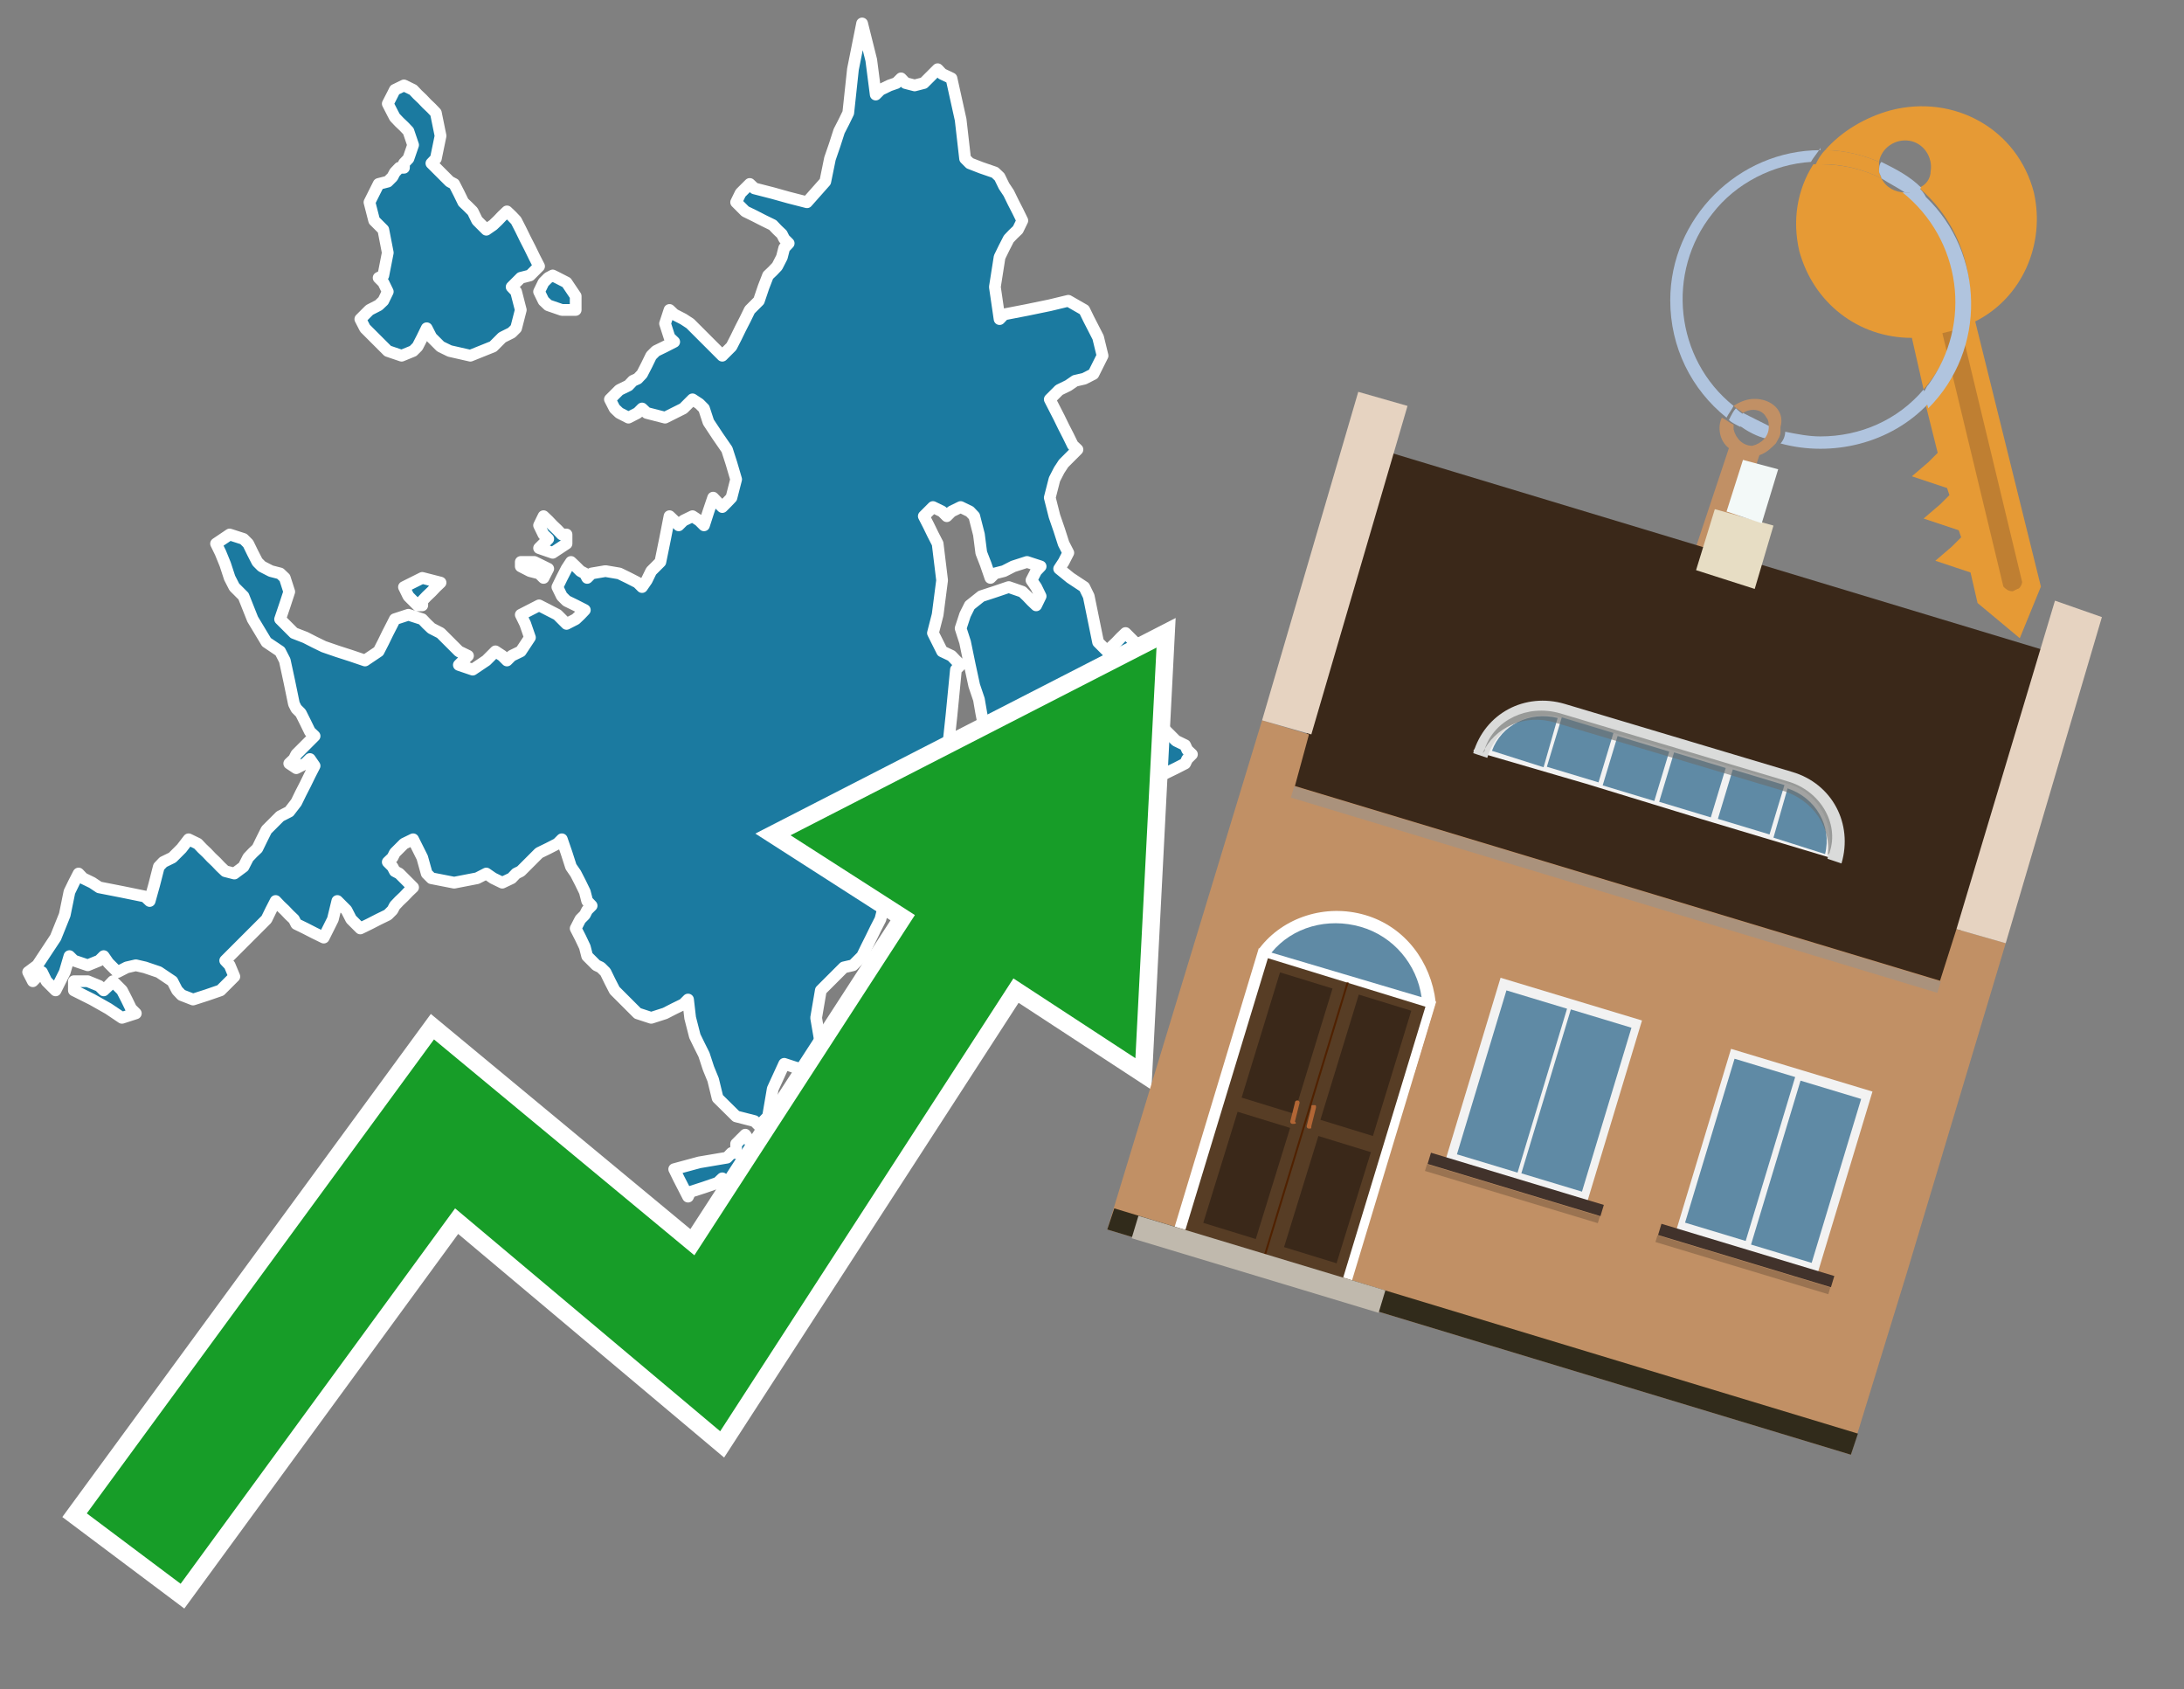 <?xml version="1.0" encoding="utf-8"?>
<!-- Generator: Adobe Illustrator 26.0.3, SVG Export Plug-In . SVG Version: 6.00 Build 0)  -->
<svg version="1.1" id="Text" xmlns="http://www.w3.org/2000/svg" xmlns:xlink="http://www.w3.org/1999/xlink" x="0px" y="0px"
	 width="93.1px" height="72px" viewBox="0 0 93.1 72" style="enable-background:new 0 0 93.1 72;" xml:space="preserve">
<rect x="0" y="0" width="93.1" height="72" fill="#808080" stroke="none"/>
<style type="text/css">
	.st0{fill:#1B7AA0;stroke:#FFFFFF;stroke-width:0.5;stroke-linejoin:round;}
	.st1{fill:none;stroke:#FFFFFF;stroke-width:1.5;stroke-miterlimit:10;}
	.st2{fill:#179D28;}
	.st3{fill:#E69A35;}
	.st4{fill:#B0C4DE;}
	.st5{fill:#C19065;}
	.st6{fill:#BF7F32;}
	.st7{fill-rule:evenodd;clip-rule:evenodd;fill:#3A2819;}
	.st8{fill-rule:evenodd;clip-rule:evenodd;fill:#C19065;}
	.st9{opacity:0.5;fill-rule:evenodd;clip-rule:evenodd;fill:#949494;}
	.st10{fill-rule:evenodd;clip-rule:evenodd;fill:#E6D3C1;}
	.st11{fill-rule:evenodd;clip-rule:evenodd;fill:#312B1B;}
	.st12{fill-rule:evenodd;clip-rule:evenodd;fill:#E7DDC4;}
	.st13{fill-rule:evenodd;clip-rule:evenodd;fill:#F3F9F8;}
	.st14{fill-rule:evenodd;clip-rule:evenodd;fill:#F2F2F2;}
	.st15{fill-rule:evenodd;clip-rule:evenodd;fill:#5F8AA5;}
	.st16{fill-rule:evenodd;clip-rule:evenodd;fill:#41322B;}
	.st17{opacity:0.2;fill-rule:evenodd;clip-rule:evenodd;}
	.st18{fill:#5F8AA5;}
	.st19{fill:#DADBDA;}
	.st20{fill:#BD7A53;}
	.st21{opacity:0.6;fill-rule:evenodd;clip-rule:evenodd;fill:#6D6E6D;}
	.st22{fill:#FFFFFF;}
	.st23{fill-rule:evenodd;clip-rule:evenodd;fill:#FFFFFF;}
	.st24{fill:#573D25;}
	.st25{fill:#3A2819;}
	.st26{fill:#502100;}
	.st27{fill-rule:evenodd;clip-rule:evenodd;fill:#C0B9AD;}
	.st28{fill:#B26635;}
</style>
<path class="st0" d="M31.38,48.75L31.77,48.36L32.16,48.95L31.96,49.54L31.77,49.83L31.57,50.22L31.38,50.41L31.18,50.61L30.99,50.41L30.79,50.22L30.59,50.41L30.01,50.61L29.42,50.8L29.33,51.0L29.13,50.61L28.93,50.22L28.74,49.83L29.81,49.54L30.99,49.34L31.18,49.14L31.38,49.14ZM36.36,46.41L36.55,45.63L36.75,44.85L36.94,44.16L37.14,43.77L37.33,43.38L37.53,43.19L37.63,42.99L37.82,42.6L38.02,42.21L38.21,42.02L38.02,41.82L37.82,41.62L38.21,41.43L38.6,41.04L38.8,40.75L38.99,40.55L38.8,40.36L38.6,39.96L38.8,39.57L38.99,38.6L39.19,37.62L39.38,37.82L39.58,38.01L39.77,37.82L39.97,37.62L40.16,37.23L40.56,36.94L40.95,35.96L41.14,34.98L41.34,35.18L41.73,35.37L42.02,35.57L42.61,35.77L43.19,35.57L44.17,35.37L45.15,36.16L44.95,36.94L44.75,37.13L44.56,37.23L44.36,37.62L44.17,38.01L43.97,38.4L43.78,38.79L43.58,38.99L43.39,39.18L43.19,39.38L43.39,39.57L43.58,39.77L43.97,39.96L44.36,40.16L44.95,40.36L45.54,40.55L45.83,40.75L46.22,40.94L46.12,41.14L45.93,41.23L46.12,41.43L46.22,41.62L46.12,41.82L45.93,42.02L45.54,42.21L45.15,42.02L44.95,41.82L44.75,41.62L44.56,41.43L44.36,41.23L43.97,41.14L43.58,41.43L43.39,41.82L43.19,42.02L43.0,42.21L42.8,42.41L42.61,42.6L42.41,42.8L42.22,42.99L42.02,43.19L41.73,43.38L41.34,43.58L40.75,43.77L40.16,43.97L39.77,44.16L39.38,44.36L39.19,44.55L38.99,44.75L38.8,44.95L38.6,45.14L38.41,45.34L38.21,45.53L38.02,45.63L37.82,45.82L37.63,46.02L37.53,46.21L37.33,46.41L37.14,47.19L37.33,47.97L37.53,48.56L36.94,49.14L36.36,48.95L36.16,48.75L35.97,47.97L36.16,47.19L36.36,47.19ZM39.19,36.16L39.38,35.96L39.77,35.77L40.16,36.16L39.97,36.55L39.77,36.74L39.38,36.94L38.99,36.55L38.99,36.16ZM43.97,32.35L44.36,32.54L44.56,32.74L44.75,33.13L44.56,33.42L44.36,33.23L44.17,33.03L43.97,32.93L43.78,32.74L43.58,32.54L43.58,32.35ZM3.74,41.82L4.23,42.02L4.42,42.21L4.62,42.02L4.81,41.82L5.01,42.02L5.2,42.21L5.4,42.6L5.59,42.99L5.79,43.19L5.2,43.38L4.62,42.99L3.93,42.6L3.15,42.21L3.15,41.82ZM17.8,25.8L17.61,25.61L17.41,25.41L17.22,25.02L18.0,24.63L18.78,24.83L18.58,25.02L18.39,25.22L18.19,25.41L18.0,25.61L18.0,25.8ZM22.78,23.95L23.37,24.24L23.17,24.63L22.98,24.44L22.59,24.34L22.2,24.14L22.2,23.95ZM24.15,23.17L23.56,23.56L22.98,23.36L23.17,23.17L23.37,22.97L23.17,22.78L22.98,22.39L23.17,22.0L23.37,22.19L23.56,22.39L23.76,22.58L23.95,22.78L24.15,22.78ZM42.8,32.35L42.02,31.37L41.83,30.39L41.73,29.81L41.53,29.22L41.34,28.34L41.14,27.37L40.95,26.78L41.14,26.2L41.34,25.8L41.83,25.41L42.41,25.22L43.0,25.02L43.58,25.22L43.78,25.41L43.97,25.61L44.17,25.8L44.36,25.41L44.17,25.02L43.97,24.73L44.17,24.34L44.36,24.14L43.78,23.95L43.19,24.14L42.8,24.34L42.41,24.44L42.22,24.63L42.02,24.05L41.83,23.56L41.73,22.78L41.53,22.0L41.34,21.8L40.95,21.61L40.56,21.8L40.36,22.0L40.16,21.8L39.77,21.61L39.38,22.0L39.58,22.39L39.77,22.78L39.97,23.17L40.16,24.73L39.97,26.2L39.77,26.98L40.16,27.76L40.56,27.95L40.75,28.15L40.95,28.34L40.75,28.54L40.56,30.49L40.36,32.35L40.16,32.54L40.36,32.74L40.56,32.93L40.36,33.03L40.16,33.23L39.97,33.42L39.77,33.62L39.58,33.81L39.38,34.4L39.19,34.98L38.99,35.57L38.8,36.16L38.6,36.64L38.41,37.23L38.21,37.62L38.02,38.01L37.82,38.4L37.63,38.79L37.53,39.18L37.33,39.57L37.14,39.96L36.94,40.36L36.75,40.75L36.36,41.14L35.97,41.23L35.77,41.43L35.58,41.62L35.38,41.82L35.18,42.02L34.99,42.21L34.79,43.38L34.99,44.55L35.18,45.14L35.38,45.63L35.58,46.02L35.18,46.41L34.79,46.21L34.6,46.02L34.4,45.82L34.21,45.63L34.01,45.53L33.43,45.34L32.94,46.41L32.74,47.58L32.55,47.78L32.35,47.97L32.16,47.78L31.38,47.58L30.59,46.8L30.4,46.02L30.2,45.53L30.01,44.95L29.81,44.55L29.62,44.16L29.42,43.38L29.33,42.6L29.13,42.8L28.74,42.99L28.35,43.19L27.76,43.38L27.18,43.19L26.98,42.99L26.79,42.8L26.59,42.6L26.4,42.41L26.2,42.21L26.0,41.82L25.81,41.43L25.61,41.23L25.42,41.14L25.22,40.94L25.03,40.75L24.93,40.36L24.74,39.96L24.54,39.57L24.74,39.18L24.93,38.99L25.03,38.79L25.22,38.6L25.03,38.4L24.93,38.01L24.74,37.62L24.54,37.23L24.34,36.94L24.15,36.35L23.95,35.77L23.76,35.96L23.37,36.16L22.98,36.35L22.78,36.55L22.59,36.74L22.39,36.94L22.2,37.13L22.0,37.23L21.81,37.43L21.41,37.62L21.02,37.43L20.73,37.23L20.34,37.43L19.36,37.62L18.39,37.43L18.19,37.23L18.0,36.55L17.61,35.77L17.22,35.96L17.02,36.16L16.83,36.35L16.73,36.55L16.53,36.74L16.73,36.94L16.83,37.13L17.02,37.23L17.22,37.43L17.41,37.62L17.61,37.82L17.41,38.01L17.22,38.21L17.02,38.4L16.83,38.6L16.73,38.79L16.53,38.99L16.14,39.18L15.75,39.38L15.36,39.57L14.97,39.18L14.77,38.79L14.58,38.6L14.38,38.4L14.19,39.18L13.8,39.96L13.41,39.77L13.02,39.57L12.63,39.38L12.53,39.18L12.33,38.99L12.14,38.79L11.94,38.6L11.75,38.4L11.55,38.79L11.36,39.18L11.16,39.38L10.97,39.57L10.77,39.77L10.58,39.96L10.38,40.16L10.18,40.36L9.99,40.55L9.79,40.75L9.6,40.94L9.79,41.14L9.99,41.62L9.4,42.21L8.82,42.41L8.23,42.6L7.74,42.41L7.55,42.21L7.35,41.82L6.77,41.43L6.18,41.23L5.79,41.14L5.4,41.23L5.01,41.43L4.62,41.04L4.42,40.75L4.23,40.94L3.74,41.14L3.15,40.94L2.96,40.75L2.76,41.43L2.37,42.21L1.98,41.82L1.79,41.43L1.59,41.62L1.4,41.82L1.2,41.43L1.59,41.14L1.98,40.55L2.37,39.96L2.76,38.99L2.96,38.01L3.15,37.62L3.35,37.23L3.54,37.43L3.93,37.62L4.23,37.82L5.2,38.01L6.18,38.21L6.38,38.4L6.57,37.72L6.77,36.94L6.96,36.74L7.35,36.55L7.74,36.16L8.04,35.77L8.43,35.96L8.62,36.16L8.82,36.35L9.01,36.55L9.21,36.74L9.4,36.94L9.6,37.13L9.99,37.23L10.38,36.94L10.58,36.55L10.77,36.35L10.97,36.16L11.16,35.77L11.36,35.37L11.55,35.18L11.75,34.98L11.94,34.79L12.33,34.59L12.63,34.2L12.82,33.81L13.02,33.42L13.21,33.03L13.41,32.64L13.21,32.35L13.02,32.54L12.63,32.74L12.33,32.54L12.53,32.35L12.63,32.15L12.82,31.96L13.02,31.76L13.21,31.57L13.41,31.37L13.21,31.18L13.02,30.79L12.82,30.39L12.63,30.2L12.53,30.0L12.33,29.03L12.14,28.15L11.94,27.76L11.36,27.37L10.77,26.39L10.38,25.41L9.99,25.02L9.79,24.63L9.6,24.05L9.4,23.56L9.21,23.17L9.79,22.78L10.38,22.97L10.58,23.17L10.77,23.56L10.97,23.95L11.16,24.14L11.55,24.34L11.94,24.44L12.14,24.63L12.33,25.22L12.14,25.8L11.94,26.39L12.53,26.98L13.02,27.17L13.41,27.37L13.8,27.56L14.38,27.76L14.97,27.95L15.56,28.15L16.14,27.76L16.34,27.37L16.53,26.98L16.73,26.59L16.83,26.39L17.41,26.2L18.0,26.39L18.19,26.59L18.39,26.78L18.78,26.98L19.17,27.37L19.56,27.76L19.95,27.95L19.75,28.15L19.56,28.34L20.15,28.54L20.73,28.15L21.12,27.76L21.41,27.95L21.61,28.15L21.81,27.95L22.2,27.76L22.59,27.17L22.39,26.59L22.2,26.2L22.98,25.8L23.76,26.2L24.15,26.59L24.54,26.39L24.74,26.2L24.93,26.0L24.54,25.8L24.15,25.61L23.95,25.41L23.76,25.02L23.95,24.63L24.15,24.24L24.34,23.95L24.54,24.14L24.74,24.34L24.93,24.44L25.03,24.63L25.22,24.44L25.81,24.34L26.4,24.44L26.79,24.63L27.18,24.83L27.37,25.02L27.57,24.73L27.76,24.34L27.96,24.14L28.15,23.95L28.35,22.97L28.54,22.0L28.74,22.19L28.93,22.39L29.13,22.19L29.52,22.0L29.81,22.19L30.01,22.39L30.2,21.8L30.4,21.21L30.59,21.41L30.79,21.61L30.99,21.41L31.18,21.21L31.38,20.43L31.18,19.75L30.99,19.16L30.59,18.58L30.2,17.99L30.01,17.41L29.81,17.21L29.52,17.02L29.13,17.41L28.35,17.8L27.57,17.6L27.37,17.41L27.18,17.6L26.79,17.8L26.4,17.6L26.2,17.41L26.0,17.02L26.4,16.62L26.79,16.43L26.98,16.23L27.18,16.14L27.37,15.94L27.57,15.55L27.76,15.16L27.96,14.96L28.35,14.77L28.74,14.57L28.54,14.38L28.35,13.79L28.54,13.21L28.74,13.4L29.13,13.6L29.42,13.79L29.62,13.99L29.81,14.18L30.01,14.38L30.2,14.57L30.4,14.77L30.59,14.96L30.79,15.16L30.99,14.96L31.18,14.77L31.38,14.38L31.57,13.99L31.77,13.6L31.96,13.21L32.16,13.01L32.35,12.82L32.55,12.23L32.74,11.74L32.94,11.55L33.13,11.35L33.33,10.96L33.43,10.57L33.62,10.37L33.43,10.18L33.33,9.98L33.13,9.79L32.94,9.59L32.55,9.4L32.16,9.2L31.77,9.01L31.38,8.62L31.57,8.23L31.77,8.03L31.96,7.84L32.16,8.03L32.94,8.23L33.62,8.42L34.4,8.62L35.18,7.74L35.38,6.76L35.58,6.18L35.77,5.59L35.97,5.2L36.16,4.81L36.36,2.95L36.75,1.0L37.14,2.56L37.33,4.03L37.53,3.83L37.92,3.64L38.21,3.54L38.41,3.34L38.6,3.54L38.99,3.64L39.38,3.54L39.58,3.34L39.77,3.15L39.97,2.95L40.16,3.15L40.56,3.34L40.95,5.1L41.14,6.76L41.34,6.96L41.83,7.15L42.41,7.35L42.61,7.54L42.8,7.93L43.0,8.23L43.19,8.62L43.39,9.01L43.58,9.4L43.39,9.79L43.19,9.98L43.0,10.18L42.8,10.57L42.61,10.96L42.41,12.23L42.61,13.6L42.8,13.4L43.78,13.21L44.75,13.01L45.54,12.82L46.22,13.21L46.41,13.6L46.61,13.99L46.81,14.38L47.0,15.16L46.61,15.94L46.22,16.14L45.83,16.23L45.54,16.43L45.15,16.62L44.75,17.02L44.95,17.41L45.15,17.8L45.34,18.19L45.54,18.58L45.73,18.97L45.93,19.16L45.73,19.36L45.54,19.55L45.34,19.75L45.15,20.04L44.95,20.43L44.75,21.21L44.95,22.0L45.15,22.58L45.34,23.17L45.54,23.56L45.34,23.95L45.15,24.24L45.63,24.63L46.22,25.02L46.41,25.41L46.61,26.39L46.81,27.37L47.0,27.56L47.2,27.76L47.39,27.56L47.59,27.37L47.78,27.17L47.98,26.98L48.17,27.17L48.37,27.37L48.56,27.56L48.37,27.76L48.17,27.95L47.98,28.15L47.78,28.34L47.59,28.54L47.39,28.64L47.59,28.83L47.78,29.03L47.98,29.22L48.17,29.42L48.37,29.61L48.56,29.81L48.76,30.0L48.95,30.39L49.34,30.79L49.74,31.18L50.13,31.57L50.52,31.76L50.61,31.96L50.81,32.15L50.61,32.35L50.52,32.54L50.13,32.74L49.74,32.93L49.54,33.03L49.34,32.45L49.15,31.96L48.95,32.15L47.59,32.35L46.22,32.15L44.85,31.96L43.58,32.15L43.58,32.35ZM23.95,13.21L23.37,13.01L23.17,12.82L22.98,12.43L23.17,12.04L23.37,11.84L23.56,11.74L23.76,11.84L24.15,12.04L24.54,12.62L24.54,13.21ZM17.22,6.96L17.41,6.76L17.61,6.18L17.41,5.59L17.22,5.39L17.02,5.2L16.83,5.0L16.73,4.81L16.53,4.42L16.73,4.03L16.83,3.83L17.22,3.64L17.61,3.83L17.8,4.03L18.0,4.22L18.19,4.42L18.39,4.61L18.58,4.81L18.78,5.79L18.58,6.76L18.39,6.96L18.58,7.15L18.78,7.35L18.97,7.54L19.17,7.74L19.36,7.84L19.56,8.23L19.75,8.62L19.95,8.81L20.15,9.01L20.34,9.4L20.73,9.79L21.02,9.59L21.22,9.4L21.41,9.2L21.61,9.01L21.81,9.2L22.0,9.4L22.2,9.79L22.39,10.18L22.59,10.57L22.78,10.96L22.98,11.35L22.59,11.74L22.2,11.84L22.0,12.04L21.81,12.23L22.0,12.43L22.2,13.21L22.0,13.99L21.81,14.18L21.41,14.38L21.02,14.77L20.05,15.16L19.17,14.96L18.78,14.77L18.39,14.38L18.19,13.99L18.0,14.38L17.8,14.77L17.61,14.96L17.12,15.16L16.53,14.96L16.34,14.77L16.14,14.57L15.95,14.38L15.75,14.18L15.56,13.99L15.36,13.6L15.75,13.21L16.14,13.01L16.34,12.82L16.53,12.43L16.34,12.04L16.14,11.84L16.34,11.74L16.53,10.77L16.34,9.79L16.14,9.59L15.95,9.4L15.75,8.62L16.14,7.84L16.53,7.74L16.73,7.54L16.83,7.35L17.02,7.15L17.22,7.15Z"/>
<polygon class="st1" points="49.3,27.6 33.7,35.6 39,39 29.6,53.5 18.5,44.3 3.7,64.5 7.7,67.5 19.4,51.5 30.7,61 43.2,41.7 
	48.4,45.1 "/>
<polygon class="st2" points="49.3,27.6 33.7,35.6 39,39 29.6,53.5 18.5,44.3 3.7,64.5 7.7,67.5 19.4,51.5 30.7,61 43.2,41.7 
	48.4,45.1 "/>
<path class="st3" d="M80.2,7.6c0-0.1-0.1-0.2-0.1-0.3c0-0.1,0-0.3,0-0.4c-0.7-0.3-1.5-0.5-2.3-0.5c-0.2,0.2-0.3,0.4-0.4,0.6
	c0.1,0,0.2,0,0.3,0C78.5,7,79.4,7.2,80.2,7.6z"/>
<path class="st4" d="M77.6,6.4c-3.5,0-6.4,2.9-6.4,6.4c0,2,0.9,3.8,2.4,5c0.1-0.2,0.2-0.3,0.3-0.5c-2.5-2-2.9-5.7-0.9-8.2
	c1-1.3,2.6-2.1,4.2-2.2c0.1-0.2,0.3-0.4,0.4-0.6V6.4z"/>
<path class="st3" d="M84.2,13.7c2-1,3-3.3,2.5-5.5C86,5.5,83.3,4,80.6,4.7c-1.1,0.3-2.1,0.9-2.8,1.7c0.8,0,1.6,0.2,2.3,0.5
	c0.1-0.6,0.7-1,1.3-0.9c0.6,0.1,1,0.7,0.9,1.3c0,0.3-0.2,0.6-0.5,0.7c2.7,2.3,2.9,6.4,0.6,9c-0.1,0.1-0.2,0.2-0.3,0.3l0.5,2
	l-0.4,0.4l-0.7,0.6l0.9,0.3l0.6,0.2l0.1,0.3l-0.4,0.4L82,22.1l0.9,0.3l0.6,0.2l0.1,0.3l-0.4,0.4l-0.7,0.6l0.9,0.3l0.6,0.2l0.3,1.3
	l1.8,1.5L87,25L84.2,13.7z"/>
<path class="st3" d="M81.2,8.2c-0.4,0-0.8-0.2-1-0.6C79.4,7.2,78.5,7,77.6,7c-0.1,0-0.2,0-0.3,0c-0.7,1.1-0.9,2.4-0.6,3.7
	c0.6,2.2,2.5,3.7,4.8,3.7l0.5,2.2c2.1-2.4,1.9-6.1-0.6-8.2C81.3,8.3,81.2,8.3,81.2,8.2z"/>
<path class="st4" d="M74.1,18.1c0.4,0.3,0.8,0.5,1.2,0.6c0.1-0.1,0.2-0.3,0.2-0.5l0,0c-0.4-0.2-0.8-0.4-1.2-0.6
	C74.2,17.8,74.1,17.9,74.1,18.1z"/>
<path class="st4" d="M74.4,17.7c-0.2-0.1-0.3-0.2-0.4-0.3c-0.1,0.1-0.2,0.3-0.3,0.5c0.1,0.1,0.3,0.2,0.5,0.3
	C74.1,17.9,74.2,17.8,74.4,17.7z"/>
<path class="st5" d="M74.8,17c-0.3,0-0.6,0.1-0.9,0.3c0.1,0.1,0.3,0.2,0.4,0.3c0.3-0.2,0.8-0.2,1,0.2c0.1,0.1,0.1,0.3,0.1,0.4l0,0
	c0,0.4-0.3,0.7-0.7,0.8c-0.4,0-0.7-0.3-0.8-0.7c0,0,0,0,0-0.1v-0.1c-0.2-0.1-0.3-0.2-0.5-0.3c-0.2,0.4-0.1,1,0.3,1.3l-1.7,5.1
	l1.3,0.3l1.7-5.1c0.3-0.1,0.5-0.3,0.7-0.5c0.1-0.2,0.2-0.3,0.2-0.5c0-0.1,0-0.1,0-0.2C76.1,17.5,75.5,17,74.8,17z"/>
<path class="st6" d="M86,25.1l-0.2,0.1c-0.2,0-0.3-0.1-0.4-0.2l0,0l-2.6-10.8l0.8-0.2l2.6,10.8C86.2,24.9,86.1,25.1,86,25.1L86,25.1
	z"/>
<path class="st4" d="M80.1,7.3c0,0.1,0.1,0.2,0.1,0.3c0.3,0.2,0.7,0.4,1,0.6c0.1,0,0.2,0,0.3,0c0.1,0,0.3-0.1,0.4-0.2
	c-0.5-0.5-1.1-0.8-1.7-1.1C80.1,7,80.1,7.2,80.1,7.3z"/>
<path class="st4" d="M77.6,18.6c-0.5,0-1-0.1-1.5-0.2c0,0.2-0.1,0.4-0.2,0.5c2.2,0.6,4.7,0,6.3-1.7L82,16.6
	C80.9,17.9,79.3,18.6,77.6,18.6z"/>
<path class="st4" d="M81.8,8c-0.1,0.1-0.2,0.1-0.4,0.2c-0.1,0-0.2,0-0.3,0c2.5,2,3,5.6,1.1,8.2c-0.1,0.1-0.1,0.2-0.2,0.3l0.2,0.7
	c2.5-2.5,2.4-6.6-0.1-9C82,8.2,81.9,8.1,81.8,8L81.8,8z"/>
<g>
	<polygon class="st7" points="82.9,42 55,33.6 59.3,19.3 87.1,27.7 82.9,42 	"/>
	<polygon class="st8" points="81.3,54.2 85.5,40.2 83.4,39.6 82.7,41.8 55.2,33.5 55.8,31.3 53.8,30.7 47.2,52.4 78.9,62 	"/>
	
		<rect x="54.5" y="37.7" transform="matrix(0.957 0.289 -0.289 0.957 13.909 -18.316)" class="st9" width="28.8" height="0.5"/>
	<polygon class="st10" points="85.5,40.2 83.4,39.6 87.6,25.6 89.6,26.3 85.5,40.2 	"/>
	<polygon class="st10" points="55.9,31.3 53.8,30.7 57.9,16.7 60,17.3 55.9,31.3 	"/>
	<polygon class="st11" points="78.9,62 79.2,61.1 47.5,51.5 47.2,52.4 78.9,62 	"/>
	<polygon class="st12" points="75.6,22.4 73.1,21.7 72.3,24.3 74.8,25.1 75.6,22.4 	"/>
	<polygon class="st13" points="75.8,20 74.3,19.6 73.6,21.8 75.1,22.3 75.8,20 	"/>
	<g>
		
			<rect x="62.7" y="42.5" transform="matrix(-0.957 -0.289 0.289 -0.957 115.347 110.133)" class="st14" width="6.3" height="8.2"/>
		<g>
			
				<rect x="63.6" y="45.6" transform="matrix(0.289 -0.957 0.957 0.289 2.833 97.694)" class="st15" width="7.3" height="2.7"/>
			
				<rect x="60.8" y="44.8" transform="matrix(0.289 -0.957 0.957 0.289 1.662 94.435)" class="st15" width="7.3" height="2.7"/>
		</g>
		
			<rect x="60.8" y="50.2" transform="matrix(-0.957 -0.289 0.289 -0.957 111.902 117.445)" class="st16" width="7.7" height="0.5"/>
		
			<rect x="60.7" y="50.7" transform="matrix(-0.957 -0.289 0.289 -0.957 111.55 118.193)" class="st17" width="7.7" height="0.3"/>
	</g>
	<g>
		
			<rect x="72.4" y="45.4" transform="matrix(-0.957 -0.289 0.289 -0.957 133.617 118.741)" class="st14" width="6.3" height="8.2"/>
		<g>
			
				<rect x="73.3" y="48.6" transform="matrix(0.289 -0.957 0.957 0.289 6.95 109.146)" class="st15" width="7.3" height="2.7"/>
			
				<rect x="70.6" y="47.7" transform="matrix(0.289 -0.957 0.957 0.289 5.779 105.888)" class="st15" width="7.3" height="2.7"/>
		</g>
		
			<rect x="70.5" y="53.1" transform="matrix(-0.957 -0.289 0.289 -0.957 130.172 126.053)" class="st16" width="7.7" height="0.5"/>
		
			<rect x="70.4" y="53.6" transform="matrix(-0.957 -0.289 0.289 -0.957 129.82 126.801)" class="st17" width="7.7" height="0.3"/>
	</g>
	<g>
		<path class="st14" d="M76.3,33c2,0.6,2.2,3.7,2.2,3.7l0,0l-6-1.8l-4.9-1.5L62.8,32l0,0c0,0,1.9-2.4,3.9-1.8L76.3,33z"/>
		<path class="st18" d="M77.8,36.4c0.3-1.2-0.4-2.4-1.6-2.8l-0.6,2.1L77.8,36.4z"/>
		<g>
			<path class="st19" d="M76.2,33.4c1.4,0.4,2.1,1.9,1.7,3.2l0.6,0.2c0.5-1.7-0.4-3.4-2.1-3.9l-9.7-2.9c-1.7-0.5-3.4,0.4-3.9,2.1
				l0.6,0.2c0.4-1.4,1.9-2.1,3.2-1.7L76.2,33.4z"/>
		</g>
		<g>
			<path class="st20" d="M74.1,35.4L74.1,35.4L74.1,35.4C74.1,35.4,74.1,35.4,74.1,35.4C74.1,35.4,74.1,35.4,74.1,35.4z"/>
			
				<rect x="74.4" y="35.2" transform="matrix(0.289 -0.957 0.957 0.289 18.881 96.43)" class="st19" width="0" height="0.6"/>
		</g>
		<g>
			<path class="st18" d="M63.6,32l2.2,0.7l0.6-2.1C65.2,30.3,64,30.9,63.6,32z"/>
		</g>
		<g>
			
				<rect x="64.7" y="32.3" transform="matrix(0.289 -0.957 0.957 0.289 14.812 85.112)" class="st19" width="0" height="0.6"/>
		</g>
		
			<rect x="73.5" y="33.1" transform="matrix(0.957 0.289 -0.289 0.957 13.093 -20.124)" class="st18" width="2.3" height="2.2"/>
		
			<rect x="71" y="32.4" transform="matrix(0.957 0.289 -0.289 0.957 12.78 -19.459)" class="st18" width="2.3" height="2.2"/>
		
			<rect x="68.6" y="31.7" transform="matrix(0.957 0.289 -0.289 0.957 12.466 -18.794)" class="st18" width="2.3" height="2.2"/>
		
			<rect x="66.2" y="30.9" transform="matrix(0.957 0.289 -0.289 0.957 12.153 -18.129)" class="st18" width="2.3" height="2.2"/>
		<path class="st21" d="M66.5,30.4c-1.4-0.4-2.8,0.3-3.2,1.5c0,0.1,0,0.1-0.1,0.2c0.5-1.1,1.8-1.7,3.1-1.3l9.7,2.9
			c1.3,0.4,2.1,1.6,1.9,2.8c0-0.1,0.1-0.1,0.1-0.2c0.4-1.2-0.4-2.6-1.8-3L66.5,30.4z"/>
	</g>
	<g>
		<path class="st22" d="M61.2,42.7c-0.2-1.7-1.3-3.2-3-3.7c-1.7-0.5-3.5,0.1-4.5,1.4l-0.9,3.1c0.2,1.7,1.3,3.1,3,3.6
			c1.7,0.5,3.5-0.1,4.5-1.4L61.2,42.7z"/>
		
			<rect x="51.7" y="41.3" transform="matrix(0.957 0.289 -0.289 0.957 16.119 -14.054)" class="st23" width="7.9" height="12.4"/>
		<g transform="matrix( 0.861, 0, 0, 0.861, 2148,666.7) ">
			<g>
				<g id="Symbol_9_0_Layer2_0_MEMBER_8_MEMBER_12_MEMBER_0_FILL_00000060021201590598459050000000066037270783187345_">
					<path class="st24" d="M-2432-726.9l7.8,2.4l-4.1,13.5l-7.8-2.4L-2432-726.9z"/>
				</g>
			</g>
		</g>
		<g transform="matrix( 0.861, 0, 0, 0.861, 2148,666.7) ">
			<g>
				<g id="Symbol_9_0_Layer2_0_MEMBER_8_MEMBER_12_MEMBER_2_MEMBER_1_FILL_00000132060489121638774550000007330903994898771113_">
					<path class="st25" d="M-2435.2-713.8l1.7-5.5l2.6,0.8l-1.7,5.5L-2435.2-713.8z"/>
				</g>
			</g>
		</g>
		<g transform="matrix( 0.861, 0, 0, 0.861, 2148,666.7) ">
			<g>
				<g id="Symbol_9_0_Layer2_0_MEMBER_8_MEMBER_12_MEMBER_2_MEMBER_1_FILL_00000176730692291766165980000016523489373208341399_">
					<path class="st25" d="M-2433.3-720l1.9-6.2l2.6,0.8l-1.9,6.2L-2433.3-720z"/>
				</g>
			</g>
		</g>
		<g transform="matrix( 0.861, 0, 0, 0.861, 2148,666.7) ">
			<g>
				<g id="Symbol_9_0_Layer2_0_MEMBER_8_MEMBER_12_MEMBER_2_MEMBER_1_FILL_00000082362931983957889100000005224260879095784090_">
					<path class="st26" d="M-2432.2-712.2l4.1-13.5l0.1,0l-4.1,13.5L-2432.2-712.2z"/>
				</g>
			</g>
		</g>
		<rect x="53.2" y="48.4" transform="matrix(0.289 -0.957 0.957 0.289 -13.453 89.698)" class="st27" width="1" height="11"/>
		<path class="st28" d="M55.1,47.9L55.1,47.9c-0.1,0-0.1-0.1-0.1-0.1l0.2-0.8c0-0.1,0.1-0.1,0.1-0.1l0,0c0.1,0,0.1,0.1,0.1,0.1
			l-0.2,0.8C55.3,47.9,55.2,47.9,55.1,47.9z"/>
		<g transform="matrix( 0.861, 0, 0, 0.861, 2148,666.7) ">
			<g>
				<g id="Symbol_9_0_Layer2_0_MEMBER_8_MEMBER_12_MEMBER_2_MEMBER_1_FILL_00000013159148457552116620000004647169029062916774_">
					<path class="st25" d="M-2428.6-711.8l1.7-5.5l-2.6-0.8l-1.7,5.5L-2428.6-711.8z"/>
				</g>
			</g>
		</g>
		<g transform="matrix( 0.861, 0, 0, 0.861, 2148,666.7) ">
			<g>
				<g id="Symbol_9_0_Layer2_0_MEMBER_8_MEMBER_12_MEMBER_2_MEMBER_1_FILL_00000048498788352989995860000015174018544838236605_">
					<path class="st25" d="M-2426.8-718.1l1.9-6.2l-2.6-0.8l-1.9,6.2L-2426.8-718.1z"/>
				</g>
			</g>
		</g>
		<path class="st28" d="M55.8,48.1L55.8,48.1c0.1,0,0.1,0,0.1-0.1l0.2-0.8c0-0.1,0-0.1-0.1-0.1l0,0c-0.1,0-0.1,0-0.1,0.1l-0.2,0.8
			C55.7,48,55.7,48.1,55.8,48.1z"/>
		<g>
			<path class="st18" d="M60.6,42.5c-0.2-1.4-1.2-2.6-2.6-3s-2.9,0-3.8,1.1L60.6,42.5z"/>
		</g>
	</g>
</g>
</svg>
